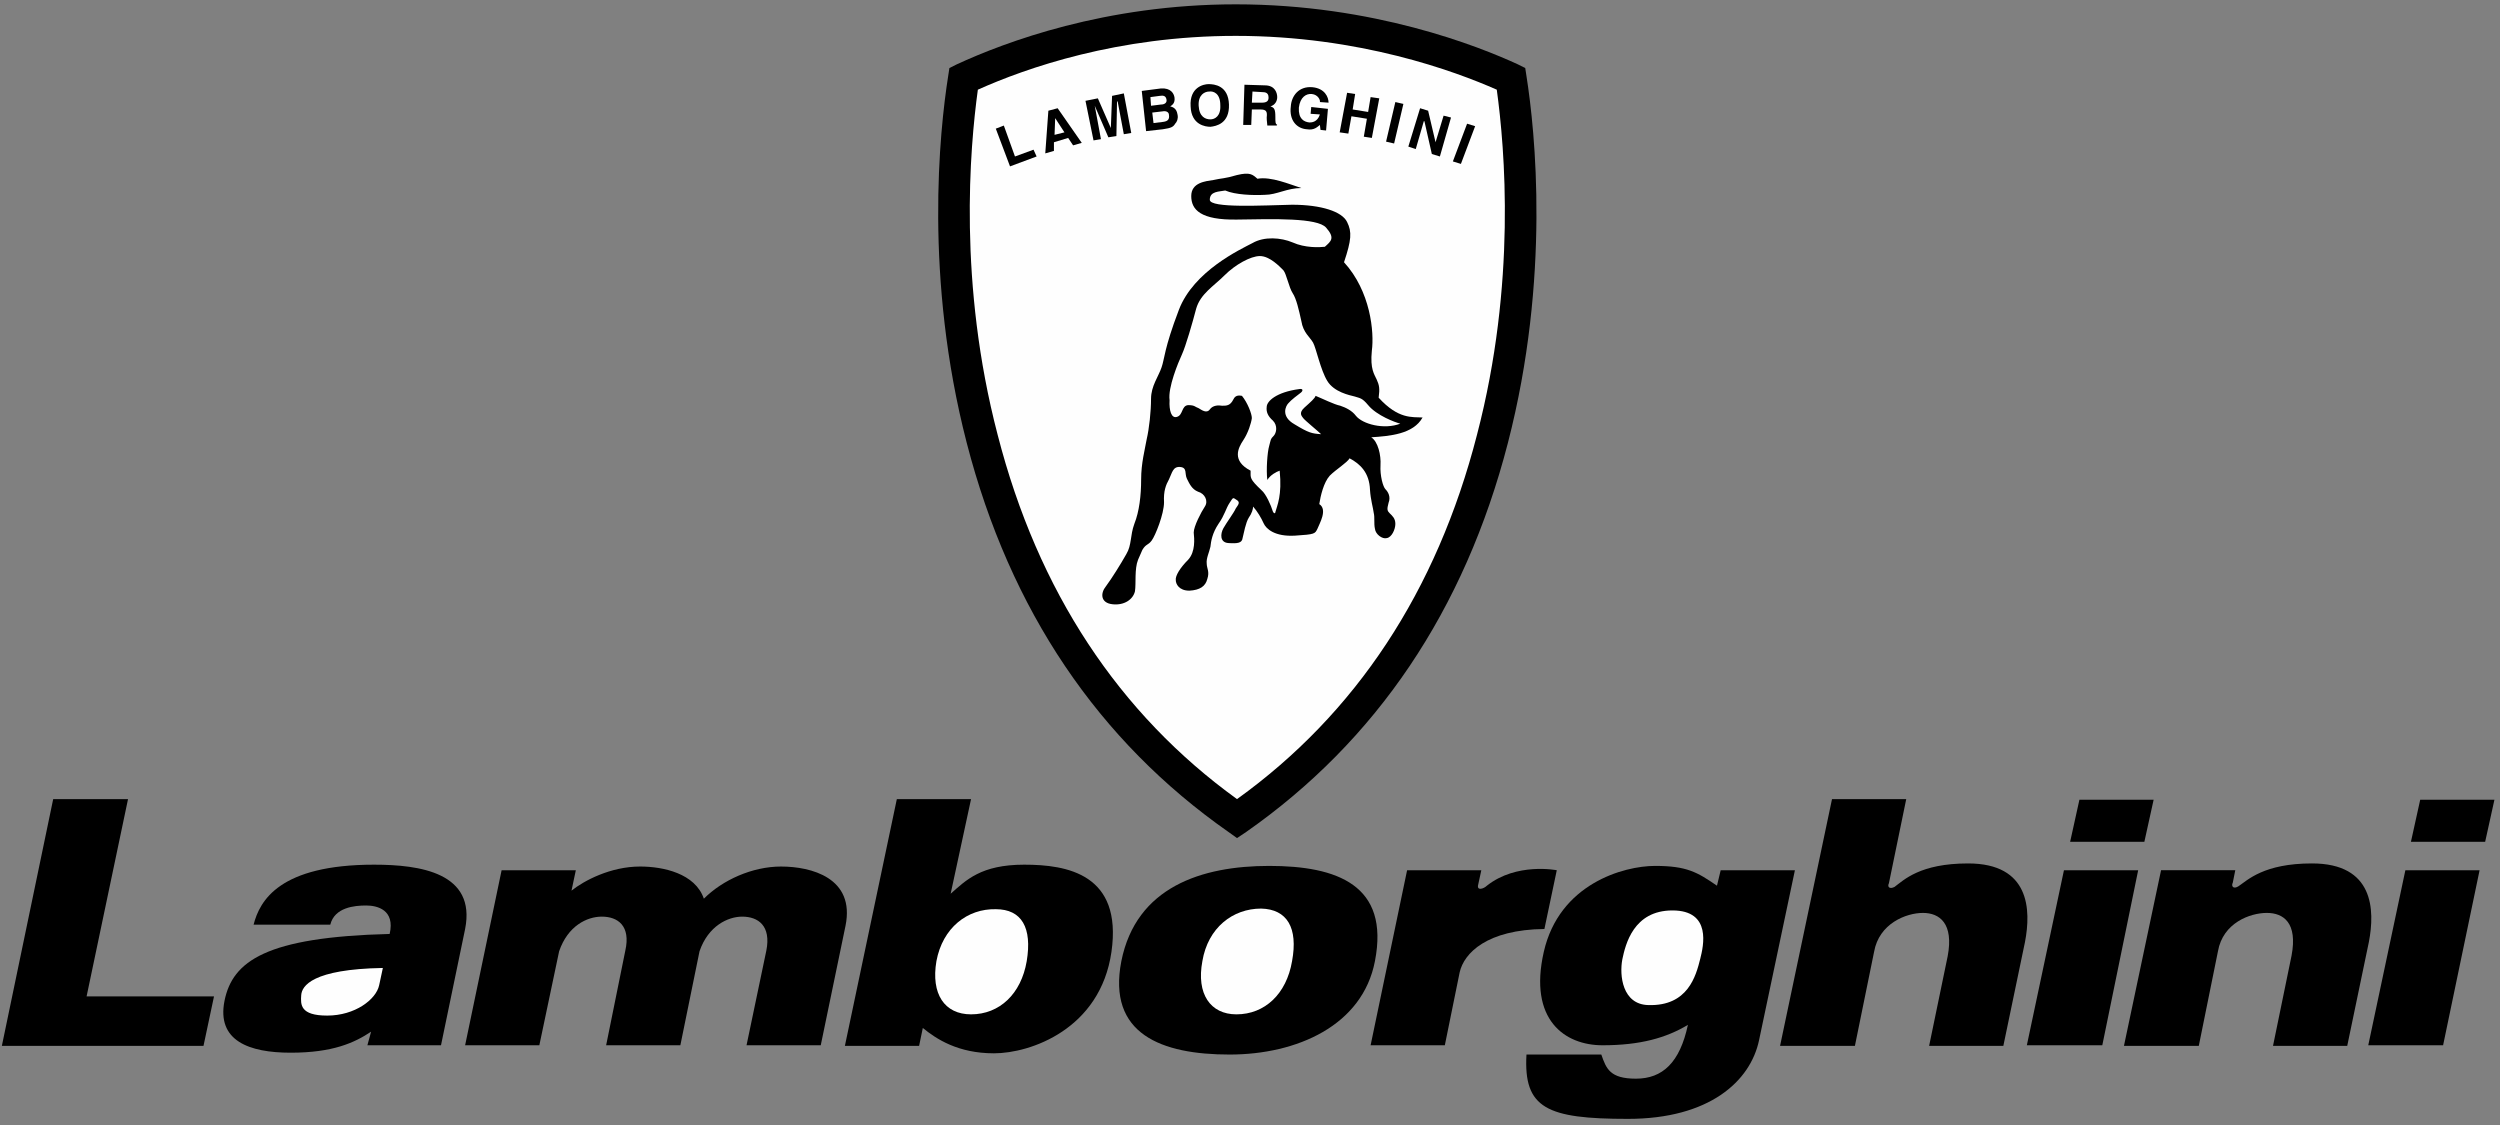 <?xml version="1.0" encoding="UTF-8"?>
<!DOCTYPE svg PUBLIC "-//W3C//DTD SVG 1.1//EN" "http://www.w3.org/Graphics/SVG/1.1/DTD/svg11.dtd">
<!-- Creator: CorelDRAW X7 -->
<svg xmlns="http://www.w3.org/2000/svg" xml:space="preserve" width="4.042in" height="1.819in" version="1.1" style="shape-rendering:geometricPrecision; text-rendering:geometricPrecision; image-rendering:optimizeQuality; fill-rule:evenodd; clip-rule:evenodd"
viewBox="0 0 4042 1819"
 xmlns:xlink="http://www.w3.org/1999/xlink">
 <rect x="0" y="0" width="4042" height="1819" fill="#808080" stroke="none"/>
 <defs>
  <style type="text/css">
   <![CDATA[
    .fil1 {fill:#FEFEFE;fill-rule:nonzero}
    .fil0 {fill:black;fill-rule:nonzero}
   ]]>
  </style>
 </defs>
 <g id="Layer_x0020_1">
  <path class="fil0" d="M2468 123l-2 -13 -12 -6c-63,-29 -233,-97 -456,-97 -211,0 -373,61 -451,97l-12 6 -2 13c-14,89 -39,326 30,593 70,271 213,482 423,629l14 10 15 -10c210,-147 353,-358 423,-629 69,-267 44,-504 30,-593z"/>
  <path class="fil1" d="M2388 703c-65,253 -196,451 -388,589 -191,-138 -322,-336 -387,-589 -64,-245 -45,-463 -32,-558 78,-35 226,-87 417,-87 200,0 354,57 422,87 13,95 32,313 -32,558z"/>
  <path class="fil0" d="M2275 1407l-59 283 120 0 24 -118c7,-31 44,-69 137,-70l20 -95c0,0 -65,-13 -113,25 -5,5 -17,9 -14,-2l5 -23 -120 0z"/>
  <polygon class="fil0" points="3362,1293 3347,1361 3467,1361 3482,1293 "/>
  <polygon class="fil0" points="3337,1407 3457,1407 3399,1690 3277,1690 "/>
  <polygon class="fil0" points="3913,1293 3898,1361 4018,1361 4033,1293 "/>
  <polygon class="fil0" points="3889,1407 4009,1407 3950,1690 3829,1690 "/>
  <path class="fil0" d="M3494 1407l-60 284 121 0 31 -153c8,-46 52,-62 79,-62 27,0 50,16 40,69l-30 146 120 0 35 -168c10,-52 8,-127 -92,-127 -78,0 -104,27 -119,37 -8,5 -12,0 -9,-6l4 -20 -120 0z"/>
  <path class="fil0" d="M2962 1292l-84 399 121 0 31 -152c8,-46 52,-63 79,-63 27,0 50,17 40,70l-30 145 120 0 35 -168c10,-52 8,-127 -92,-127 -78,0 -104,27 -119,38 -8,4 -12,0 -9,-6l28 -136 -120 0z"/>
  <polygon class="fil0" points="207,1292 140,1611 346,1611 329,1691 3,1691 86,1292 "/>
  <path class="fil0" d="M1263 1401c-47,0 -95,22 -125,52 -14,-41 -66,-52 -103,-52 -48,0 -91,23 -111,39l7 -33 -120 0 -59 283 120 0 32 -152c14,-41 45,-56 69,-56 26,0 47,15 38,55l-31 153 120 0 31 -152c14,-41 46,-56 69,-56 26,0 47,15 39,55l-32 153 120 0 40 -193c16,-78 -56,-96 -104,-96z"/>
  <path class="fil0" d="M1656 1398c-70,0 -94,25 -119,47l33 -153 -120 0 -84 399 120 0 6 -29c22,18 57,41 115,41 59,0 172,-39 190,-164 18,-126 -72,-141 -141,-141z"/>
  <path class="fil0" d="M2052 1400c-109,0 -215,34 -239,154 -23,118 65,151 175,151 109,0 215,-47 235,-151 24,-123 -61,-154 -171,-154z"/>
  <path class="fil0" d="M605 1398c-153,0 -185,58 -195,97l124 0c7,-28 39,-31 58,-31 18,0 47,7 38,46 -200,5 -254,44 -267,108 -13,65 40,84 107,84 68,0 103,-16 130,-34l-6 22 119 0 39 -188c18,-91 -73,-104 -147,-104z"/>
  <path class="fil0" d="M2782 1407l-6 25c-32,-22 -49,-32 -100,-32 -51,0 -155,29 -180,139 -25,110 34,151 95,151 61,0 103,-12 138,-33 -13,61 -41,87 -84,87 -42,0 -48,-16 -56,-39l-121 0c-5,87 33,104 164,104 132,0 198,-61 212,-127l58 -275 -120 0z"/>
  <polygon class="fil0" points="1641,253 1671,242 1676,253 1633,269 1610,208 1623,203 "/>
  <polygon class="fil0" points="1704,244 1690,248 1695,179 1710,175 1749,231 1735,235 1727,223 1704,230 "/>
  <polygon class="fil0" points="1829,215 1817,217 1807,164 1806,164 1805,220 1792,222 1770,171 1770,171 1780,225 1768,227 1755,163 1775,159 1796,207 1796,207 1798,155 1817,151 "/>
  <path class="fil0" d="M1846 147l31 -4c16,-1 21,8 22,15 1,9 -4,12 -7,14 9,2 11,8 12,14 1,6 -1,11 -4,14 -3,5 -6,7 -20,9l-27 3 -7 -65z"/>
  <path class="fil0" d="M1954 136c9,0 32,2 33,33 1,31 -21,35 -30,36 -8,0 -31,-3 -32,-33 -2,-31 21,-36 29,-36z"/>
  <path class="fil0" d="M2012 137l33 1c17,0 20,13 20,19 0,7 -4,13 -11,15 6,2 8,4 8,17 0,9 0,11 3,13l-1 1 -15 0c0,-3 -1,-7 -1,-13 1,-9 0,-13 -10,-13l-14 0 -1 25 -13 0 2 -65z"/>
  <path class="fil0" d="M2120 173l27 3 -3 35 -9 -1 -1 -8c-4,3 -9,9 -21,7 -16,-1 -29,-14 -26,-37 1,-17 13,-33 35,-31 20,2 26,16 26,25l-14 -1c1,-3 -3,-12 -13,-13 -9,-1 -19,5 -21,22 -1,18 8,23 17,24 3,0 13,0 17,-13l-15 -1 1 -11z"/>
  <polygon class="fil0" points="2185,188 2180,216 2166,214 2178,150 2191,152 2187,177 2212,181 2216,157 2230,159 2218,223 2205,221 2210,192 "/>
  <polygon class="fil0" points="2254,232 2241,229 2256,165 2269,168 "/>
  <polygon class="fil0" points="2334,187 2346,190 2328,253 2315,249 2303,196 2302,196 2289,241 2277,237 2296,175 2309,179 2321,230 2321,230 "/>
  <polygon class="fil0" points="2362,265 2349,261 2372,200 2385,204 "/>
  <path class="fil0" d="M2090 392c-19,-8 -46,-10 -65,1 -19,10 -95,45 -119,108 -24,63 -23,79 -28,93 -5,15 -17,30 -17,51 0,20 -3,48 -7,65 -3,17 -9,39 -9,65 0,26 -3,52 -11,72 -7,19 -4,34 -13,49 -9,16 -24,40 -33,52 -9,11 -9,27 11,29 19,2 33,-8 36,-21 2,-13 -1,-36 5,-51l7 -16c6,-10 9,-7 15,-15 6,-8 20,-43 20,-62 -1,-18 3,-28 8,-37 5,-10 6,-21 18,-20 12,1 7,11 11,19 4,8 8,17 18,21 11,3 17,15 11,24 -6,9 -18,32 -18,42 1,10 3,31 -9,44 -13,13 -21,26 -20,33 0,6 5,17 22,17 17,-1 26,-7 29,-19 4,-12 -1,-17 -1,-25 -1,-8 4,-18 6,-27 1,-9 3,-22 13,-37 10,-14 12,-25 18,-34 6,-9 5,-9 11,-5 7,4 3,8 -1,14 -3,7 -15,23 -20,32 -5,9 -6,23 8,24 15,1 22,0 23,-8 2,-8 5,-25 10,-33 5,-7 7,-14 7,-18 7,8 13,18 17,27 4,9 18,22 51,20 32,-2 32,-3 36,-11 3,-8 17,-31 3,-40 2,-13 7,-35 17,-46 10,-10 28,-21 32,-28 17,9 32,23 33,51 1,16 5,29 6,37 2,8 0,17 2,26 1,9 12,17 19,15 8,-1 14,-14 14,-23 0,-9 -5,-13 -9,-17 -4,-4 -5,-6 -2,-17 4,-10 -1,-18 -5,-22 -4,-4 -9,-22 -8,-39 1,-16 -4,-38 -15,-45 30,-2 68,-5 83,-32 -17,-1 -39,3 -71,-32 2,-15 1,-20 -3,-29 -4,-9 -11,-17 -8,-47 4,-30 -2,-96 -45,-143 12,-36 13,-49 5,-65 -8,-17 -42,-28 -89,-28 -46,1 -133,6 -133,-8 0,-14 15,-13 25,-15 16,7 45,8 64,7 19,0 36,-11 59,-11 -19,-6 -49,-19 -71,-15 -8,-7 -12,-11 -33,-6 -20,6 -25,5 -38,8 -13,2 -36,4 -36,26 0,22 15,39 74,38 60,-1 130,-3 144,13 15,17 8,22 -2,31 -9,1 -32,2 -52,-7z"/>
  <path class="fil1" d="M2062 828c3,-11 11,-27 7,-67 -6,2 -15,7 -20,15 -2,-16 0,-45 3,-55 3,-11 2,-11 7,-16 5,-5 7,-17 -1,-25 -8,-7 -11,-14 -10,-22 0,-9 15,-24 53,-29 6,-1 6,3 2,6 -4,3 -16,12 -20,17 -4,4 -13,21 10,34 23,14 28,15 43,16 -5,-5 -26,-22 -29,-26 -2,-3 -8,-8 2,-17 10,-9 17,-15 18,-19 10,4 30,14 40,16 9,3 19,8 25,16 11,14 46,23 72,13 -8,-2 -38,-13 -52,-30 -10,-12 -13,-11 -22,-14 -8,-2 -33,-7 -44,-25 -11,-18 -18,-53 -23,-62 -5,-9 -16,-16 -19,-35 -4,-18 -8,-36 -14,-45 -6,-9 -10,-31 -15,-37 -6,-6 -22,-23 -38,-23 -15,0 -40,14 -57,31 -18,18 -39,30 -46,54 -6,23 -17,61 -23,74 -6,13 -23,54 -20,74 -1,17 3,30 12,27 10,-3 7,-18 18,-19 11,0 11,3 17,5 5,3 13,9 18,2 5,-7 14,-7 20,-6 7,0 13,0 18,-10 4,-9 12,-6 14,-6 9,11 16,29 16,36 -1,8 -6,24 -14,36 -8,12 -19,33 12,49 0,12 -2,13 18,32 7,6 15,24 18,34 1,3 4,4 4,1z"/>
  <polygon class="fil1" points="1705,218 1721,214 1706,191 1706,191 "/>
  <path class="fil1" d="M1865 199l16 -2c7,-1 10,-4 9,-11 0,-5 -5,-7 -10,-6l-17 2 2 17z"/>
  <path class="fil1" d="M1861 171l16 -2c6,0 10,-3 9,-8 -1,-6 -5,-7 -11,-6l-15 2 1 14z"/>
  <path class="fil1" d="M1957 193c7,0 17,-5 16,-23 0,-19 -11,-23 -18,-22 -7,0 -18,5 -17,23 1,18 11,22 19,22z"/>
  <path class="fil1" d="M2040 166c7,0 11,-2 11,-8 0,-4 -1,-9 -9,-9l-17 -1 -1 18 16 0z"/>
  <path class="fil1" d="M1660 1554c-9,53 -44,86 -90,86 -43,0 -65,-33 -56,-86 10,-54 50,-85 96,-84 42,0 59,30 50,84z"/>
  <path class="fil1" d="M2089 1554c-9,53 -44,86 -90,86 -42,0 -65,-33 -55,-86 9,-54 49,-85 95,-85 42,1 60,31 50,85z"/>
  <path class="fil1" d="M529 1642c-44,0 -43,-18 -42,-33 1,-15 18,-42 132,-44l-6 28c-5,23 -39,49 -84,49z"/>
  <path class="fil1" d="M2749 1550c-7,28 -20,77 -84,75 -42,-1 -47,-48 -42,-74 5,-24 18,-79 81,-79 64,0 50,58 45,78z"/>
 </g>
</svg>
